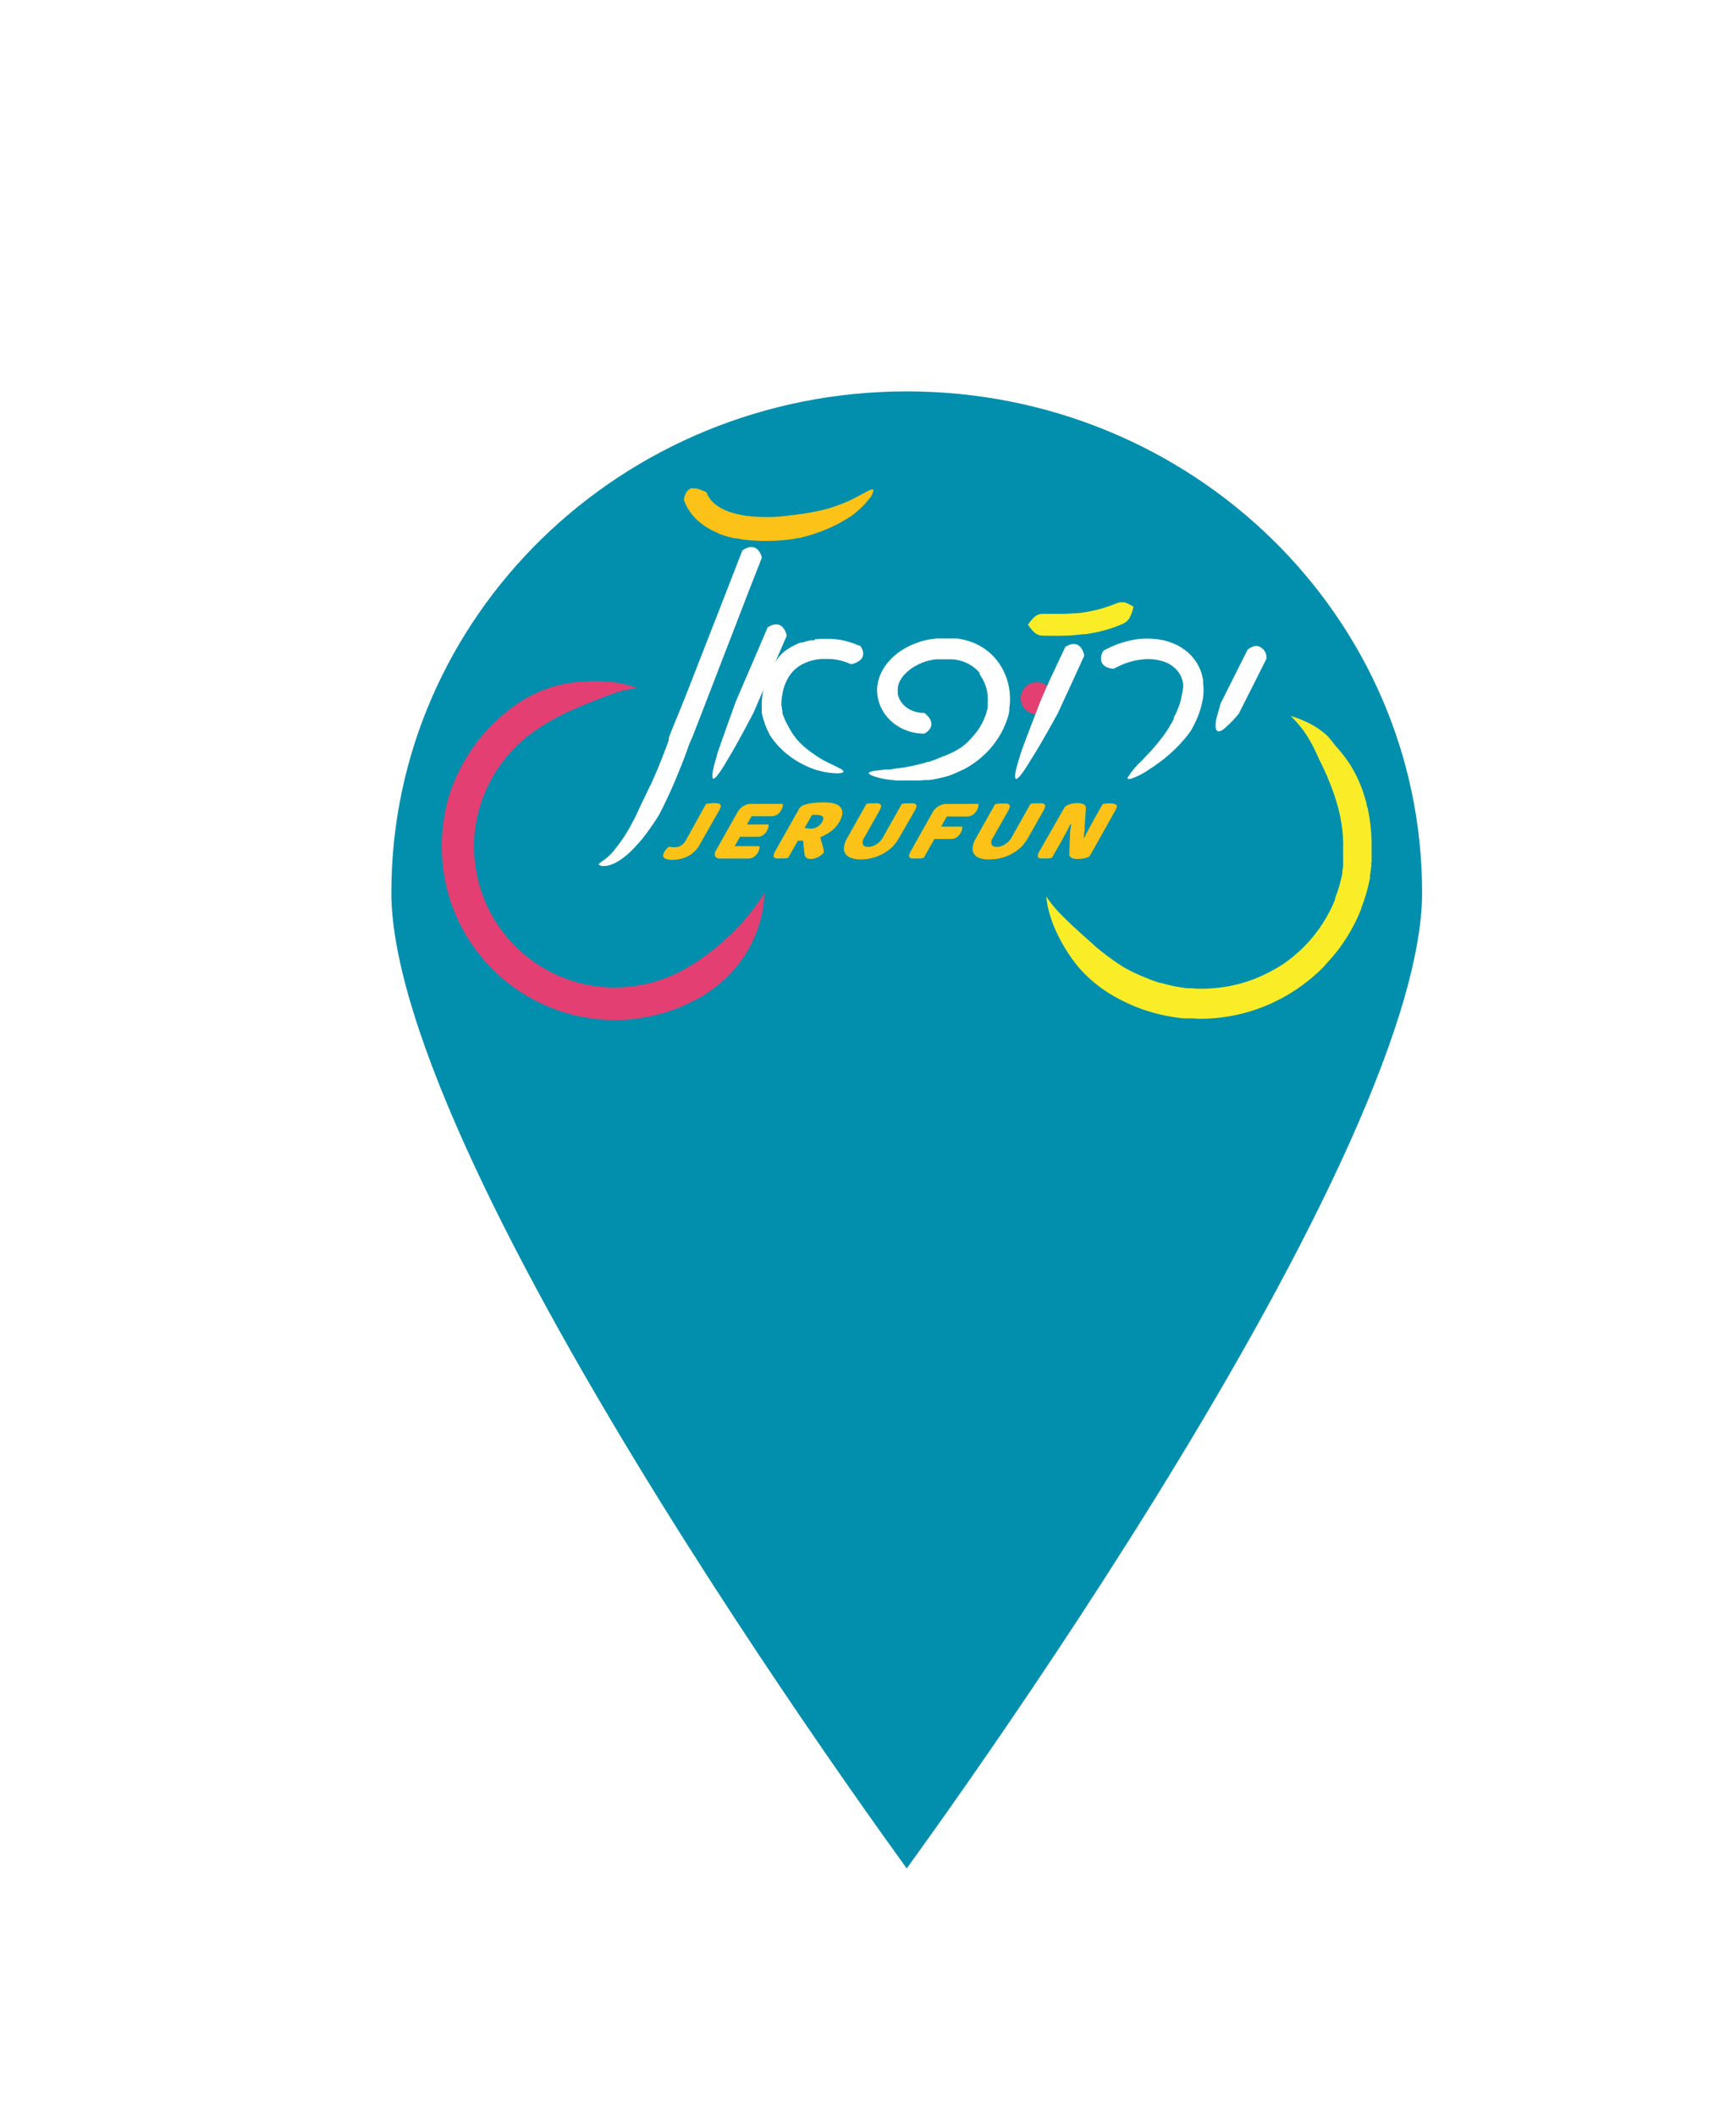 <svg width="32" height="39" viewBox="0 0 32 39" fill="none" xmlns="http://www.w3.org/2000/svg">
<g filter="url(#filter0_d)">
<g filter="url(#filter1_d)">
<path fill-rule="evenodd" clip-rule="evenodd" d="M14.714 31.286C14.714 31.286 24.714 17.834 24.714 12.455C24.714 7.075 20.237 2.714 14.714 2.714C9.191 2.714 4.714 7.075 4.714 12.455C4.714 17.834 14.714 31.286 14.714 31.286Z" fill="#028FAD"/>
<path fill-rule="evenodd" clip-rule="evenodd" d="M14.714 31.286C14.714 31.286 24.714 17.834 24.714 12.455C24.714 7.075 20.237 2.714 14.714 2.714C9.191 2.714 4.714 7.075 4.714 12.455C4.714 17.834 14.714 31.286 14.714 31.286Z" stroke="white"/>
</g>
<path d="M21 9.974C21 9.974 21.132 9.853 21.242 9.934C21.278 9.955 21.307 9.987 21.325 10.025C21.343 10.064 21.349 10.106 21.342 10.148L20.836 11.152C20.765 11.241 20.687 11.324 20.601 11.4C20.425 11.567 20.39 11.446 20.413 11.299C20.399 11.309 20.501 10.964 20.501 10.964L20.998 9.974" fill="white"/>
<path d="M16.945 9.509C17.037 9.641 17.1 9.712 17.212 9.716C17.272 9.716 17.454 9.722 17.626 9.716C17.712 9.716 17.794 9.707 17.854 9.702L17.955 9.691H17.962H17.983L18.057 9.682C18.118 9.672 18.201 9.658 18.288 9.636L18.32 9.629L18.353 9.619L18.417 9.601L18.48 9.581L18.538 9.561L18.566 9.551L18.592 9.541L18.638 9.523L18.675 9.507L18.703 9.495C18.729 9.484 18.753 9.468 18.773 9.448C18.783 9.439 18.793 9.429 18.801 9.418L18.813 9.401L18.824 9.383C18.856 9.32 18.88 9.253 18.895 9.184C18.844 9.15 18.789 9.123 18.731 9.102H18.713H18.696C18.684 9.101 18.672 9.101 18.661 9.102C18.636 9.102 18.611 9.108 18.588 9.118L18.563 9.127L18.529 9.141L18.488 9.156L18.465 9.165L18.44 9.173L18.388 9.19C18.37 9.196 18.352 9.204 18.333 9.208L18.276 9.225L18.247 9.234L18.218 9.24C18.141 9.259 18.067 9.273 18.013 9.282L17.922 9.296L17.83 9.304C17.774 9.304 17.698 9.313 17.617 9.315C17.455 9.315 17.275 9.315 17.214 9.315C17.103 9.315 17.038 9.388 16.945 9.518" fill="#FAED27"/>
<path d="M12.098 14.449C12.07 14.49 12.044 14.531 12.018 14.57C12.005 14.589 11.993 14.61 11.98 14.628L11.939 14.684L11.86 14.79L11.778 14.889L11.738 14.937L11.7 14.985L11.618 15.076C11.59 15.105 11.56 15.132 11.532 15.161C11.504 15.19 11.478 15.219 11.446 15.244L11.358 15.325L11.337 15.348L11.313 15.369L11.267 15.408L11.22 15.448L11.197 15.468L11.171 15.488L11.071 15.566C10.921 15.68 10.764 15.783 10.6 15.875C10.57 15.892 10.532 15.909 10.49 15.932C10.468 15.942 10.445 15.955 10.42 15.967L10.334 16.002C10.302 16.014 10.271 16.03 10.233 16.042L10.112 16.082C10.07 16.098 10.021 16.108 9.972 16.121L9.894 16.141C9.868 16.141 9.839 16.151 9.81 16.156C9.683 16.181 9.554 16.195 9.425 16.201C8.936 16.218 8.452 16.097 8.03 15.85C7.899 15.774 7.775 15.687 7.66 15.588C7.564 15.508 7.475 15.421 7.392 15.328C7.357 15.288 7.324 15.252 7.3 15.218C7.276 15.184 7.251 15.156 7.234 15.132L7.18 15.056C7.176 15.05 7.173 15.044 7.17 15.039L7.134 14.985C7.121 14.965 7.104 14.938 7.087 14.907C7.07 14.875 7.047 14.84 7.028 14.799C7.009 14.758 6.984 14.714 6.964 14.665C6.953 14.64 6.941 14.615 6.931 14.588C6.921 14.562 6.91 14.534 6.9 14.506C6.853 14.382 6.817 14.254 6.792 14.123C6.762 13.978 6.743 13.83 6.737 13.682C6.733 13.529 6.742 13.375 6.765 13.224C6.818 12.882 6.938 12.553 7.118 12.257C7.299 11.961 7.536 11.704 7.816 11.5C7.97 11.39 8.132 11.292 8.3 11.205C8.338 11.184 8.376 11.166 8.414 11.148L8.468 11.121L8.525 11.096L8.755 10.997C8.908 10.934 9.058 10.876 9.218 10.815C9.386 10.75 9.562 10.705 9.741 10.683C9.651 10.647 9.557 10.619 9.462 10.6C9.371 10.582 9.279 10.569 9.186 10.562C9.007 10.549 8.827 10.551 8.649 10.571C8.556 10.579 8.465 10.593 8.374 10.612L8.303 10.627L8.229 10.647C8.18 10.661 8.131 10.676 8.081 10.694C7.865 10.771 7.661 10.879 7.476 11.014C7.324 11.122 7.182 11.243 7.052 11.377C6.83 11.604 6.642 11.863 6.495 12.146C6.418 12.292 6.352 12.444 6.298 12.601C6.242 12.775 6.202 12.953 6.177 13.134C6.149 13.322 6.138 13.511 6.144 13.7C6.15 13.882 6.171 14.063 6.207 14.242C6.239 14.402 6.284 14.56 6.34 14.713L6.38 14.815C6.392 14.847 6.408 14.879 6.42 14.909C6.447 14.97 6.475 15.024 6.5 15.075C6.526 15.126 6.552 15.168 6.573 15.207C6.593 15.246 6.615 15.277 6.632 15.304L6.671 15.364C6.675 15.371 6.679 15.378 6.684 15.385L6.751 15.479C6.77 15.509 6.799 15.545 6.831 15.586C6.862 15.627 6.902 15.672 6.944 15.723C7.17 15.977 7.435 16.195 7.729 16.366C7.905 16.469 8.091 16.555 8.283 16.623C8.656 16.753 9.05 16.813 9.444 16.801C9.603 16.795 9.76 16.776 9.916 16.745L10.02 16.726L10.116 16.702C10.178 16.685 10.237 16.673 10.289 16.653L10.435 16.604C10.48 16.588 10.521 16.57 10.556 16.554L10.662 16.509C10.693 16.495 10.722 16.479 10.749 16.466C10.802 16.438 10.847 16.417 10.885 16.396C11.085 16.281 11.268 16.141 11.432 15.978C11.468 15.94 11.503 15.902 11.537 15.865C11.546 15.856 11.554 15.847 11.561 15.838L11.584 15.807L11.629 15.749C11.645 15.73 11.66 15.71 11.673 15.691L11.694 15.662L11.714 15.632L11.788 15.511C11.813 15.471 11.831 15.428 11.852 15.39C11.872 15.351 11.893 15.307 11.91 15.269C11.927 15.23 11.943 15.184 11.958 15.148C11.967 15.126 11.974 15.105 11.981 15.083C11.989 15.062 11.995 15.04 12.001 15.017C12.012 14.973 12.024 14.93 12.036 14.885C12.048 14.84 12.054 14.793 12.061 14.747C12.061 14.723 12.07 14.7 12.073 14.677C12.077 14.654 12.073 14.628 12.082 14.605C12.082 14.557 12.09 14.508 12.095 14.459" fill="#E33F72"/>
<path d="M17.405 10.87C17.405 10.928 17.388 10.985 17.355 11.034C17.323 11.082 17.277 11.12 17.223 11.143C17.169 11.165 17.11 11.171 17.052 11.159C16.995 11.148 16.942 11.12 16.901 11.078C16.86 11.037 16.831 10.985 16.82 10.927C16.809 10.87 16.815 10.81 16.837 10.757C16.859 10.703 16.897 10.656 16.946 10.624C16.994 10.591 17.051 10.574 17.11 10.574C17.149 10.574 17.187 10.582 17.223 10.596C17.259 10.611 17.292 10.633 17.319 10.66C17.346 10.688 17.368 10.72 17.383 10.756C17.398 10.792 17.405 10.831 17.405 10.87Z" fill="#E33F72"/>
<path d="M15.027 11.137C15.034 11.137 15.037 11.137 15.046 11.146L15.073 11.169C15.083 11.178 15.092 11.187 15.102 11.198C15.123 11.22 15.14 11.246 15.154 11.274C15.161 11.289 15.165 11.306 15.166 11.322C15.17 11.341 15.17 11.36 15.166 11.378C15.16 11.401 15.15 11.422 15.136 11.441C15.127 11.453 15.117 11.463 15.107 11.474C15.094 11.486 15.081 11.496 15.067 11.506C15.055 11.514 15.043 11.519 15.029 11.523C14.962 11.522 14.895 11.515 14.83 11.5C14.764 11.485 14.7 11.462 14.638 11.434C14.513 11.374 14.404 11.285 14.32 11.175L14.304 11.153L14.29 11.13C14.28 11.115 14.27 11.099 14.262 11.083C14.244 11.051 14.228 11.017 14.216 10.982C14.189 10.912 14.173 10.839 14.169 10.764C14.164 10.688 14.172 10.613 14.192 10.539C14.211 10.469 14.239 10.401 14.276 10.338C14.346 10.222 14.438 10.12 14.547 10.038C14.599 9.998 14.654 9.963 14.711 9.933C14.768 9.901 14.827 9.875 14.888 9.853C14.948 9.83 15.009 9.811 15.072 9.797C15.134 9.784 15.198 9.774 15.262 9.768H15.31H15.354H15.442H15.537H15.585H15.632C15.665 9.768 15.696 9.777 15.729 9.784L15.777 9.793L15.825 9.807L15.849 9.813L15.872 9.821L15.919 9.837L15.966 9.856L15.989 9.867L16.011 9.878C16.133 9.937 16.243 10.019 16.333 10.12C16.345 10.133 16.355 10.146 16.366 10.159L16.397 10.199C16.417 10.226 16.436 10.254 16.453 10.283C16.487 10.339 16.516 10.399 16.54 10.462C16.588 10.585 16.614 10.716 16.617 10.849C16.62 10.917 16.616 10.984 16.605 11.051V11.077C16.605 11.081 16.605 11.085 16.605 11.089V11.1L16.596 11.146C16.596 11.177 16.58 11.206 16.572 11.236C16.532 11.363 16.476 11.484 16.404 11.596C16.336 11.705 16.255 11.805 16.162 11.894C16.073 11.981 15.973 12.058 15.867 12.124L15.846 12.136L15.828 12.146C15.821 12.151 15.813 12.155 15.805 12.159L15.759 12.184L15.719 12.201L15.672 12.223C15.642 12.238 15.61 12.252 15.579 12.264L15.532 12.282L15.485 12.3L15.457 12.309L15.425 12.317L15.382 12.328L15.329 12.34L15.268 12.354L15.199 12.367L15.124 12.378H15.084H15.043L14.959 12.386H14.872H14.784C14.724 12.386 14.662 12.386 14.607 12.386H14.522L14.44 12.377C14.318 12.367 14.198 12.341 14.083 12.3C14.061 12.292 14.04 12.28 14.022 12.265C14.02 12.264 14.018 12.261 14.017 12.259C14.016 12.256 14.016 12.254 14.016 12.251C14.016 12.248 14.016 12.245 14.017 12.243C14.018 12.24 14.02 12.238 14.022 12.236C14.07 12.214 14.122 12.202 14.175 12.201L14.235 12.194L14.302 12.185H14.338H14.356H14.374L14.451 12.176C14.496 12.167 14.542 12.16 14.588 12.156C14.7 12.142 14.812 12.12 14.923 12.092L15.014 12.069L15.101 12.043H15.121L15.142 12.035L15.181 12.021L15.218 12.009L15.252 11.995L15.311 11.971L15.356 11.952L15.385 11.938H15.395C15.448 11.919 15.499 11.896 15.55 11.871L15.587 11.853L15.624 11.833L15.641 11.823L15.654 11.816L15.668 11.807L15.699 11.788L15.729 11.768C15.806 11.71 15.876 11.643 15.937 11.568C16 11.5 16.054 11.424 16.097 11.342C16.141 11.259 16.175 11.172 16.198 11.082L16.206 11.046V11.029V11.012C16.206 11.003 16.206 10.993 16.206 10.982V10.951C16.21 10.908 16.21 10.865 16.206 10.822C16.202 10.779 16.195 10.735 16.184 10.693C16.173 10.651 16.159 10.611 16.141 10.572C16.123 10.532 16.102 10.495 16.078 10.459C16.078 10.451 16.067 10.441 16.059 10.433L16.058 10.404L16.038 10.379L16.016 10.356C15.891 10.235 15.726 10.162 15.552 10.152H15.518H15.276H15.259C15.214 10.156 15.169 10.164 15.125 10.175C15.081 10.185 15.037 10.199 14.994 10.216C14.953 10.233 14.912 10.253 14.873 10.275C14.834 10.297 14.797 10.322 14.762 10.349C14.728 10.376 14.697 10.406 14.667 10.438C14.64 10.468 14.616 10.501 14.596 10.537C14.559 10.601 14.543 10.675 14.549 10.749C14.549 10.749 14.549 10.757 14.549 10.761V10.773C14.549 10.777 14.549 10.782 14.549 10.786V10.799C14.562 10.853 14.585 10.903 14.618 10.948C14.663 11.009 14.723 11.057 14.792 11.089C14.827 11.106 14.864 11.118 14.902 11.126C14.942 11.136 14.982 11.141 15.023 11.141" fill="white"/>
<path d="M13.842 9.893C13.852 9.897 13.86 9.905 13.864 9.914C13.874 9.926 13.881 9.939 13.887 9.953C13.895 9.967 13.9 9.982 13.904 9.998C13.913 10.029 13.913 10.062 13.904 10.094C13.893 10.128 13.872 10.158 13.842 10.178C13.802 10.206 13.757 10.227 13.709 10.24H13.696H13.68C13.599 10.202 13.512 10.175 13.424 10.16C13.38 10.152 13.335 10.147 13.29 10.146H13.152C13.034 10.152 12.918 10.181 12.811 10.232C12.761 10.255 12.715 10.286 12.673 10.321C12.631 10.356 12.593 10.397 12.562 10.442C12.494 10.541 12.448 10.653 12.426 10.77C12.414 10.829 12.406 10.889 12.404 10.949V11.01C12.405 11.014 12.405 11.019 12.404 11.023H12.383H12.412V11.034V11.057C12.412 11.072 12.419 11.086 12.422 11.101V11.119V11.137C12.422 11.149 12.429 11.161 12.432 11.173C12.436 11.185 12.449 11.22 12.459 11.243C12.469 11.267 12.479 11.288 12.489 11.311C12.5 11.334 12.513 11.356 12.527 11.377L12.535 11.397C12.535 11.397 12.544 11.411 12.548 11.42C12.553 11.43 12.558 11.44 12.565 11.45C12.6 11.512 12.641 11.571 12.686 11.625C12.755 11.704 12.832 11.776 12.916 11.838C12.958 11.87 13.001 11.901 13.045 11.93C13.088 11.959 13.133 11.987 13.175 12.011C13.249 12.051 13.313 12.08 13.366 12.105C13.418 12.131 13.457 12.149 13.487 12.166C13.546 12.197 13.559 12.22 13.539 12.235C13.521 12.245 13.501 12.25 13.48 12.252C13.447 12.255 13.413 12.255 13.379 12.252C13.279 12.246 13.181 12.229 13.085 12.201C13.091 12.201 13.077 12.201 13.052 12.194L13.004 12.177L12.939 12.153C12.892 12.133 12.836 12.109 12.777 12.078C12.715 12.045 12.654 12.008 12.597 11.967C12.483 11.889 12.381 11.795 12.293 11.689L12.266 11.656C12.259 11.647 12.252 11.636 12.245 11.627C12.237 11.619 12.219 11.591 12.21 11.576L12.184 11.543V11.532L12.164 11.492L12.144 11.452C12.131 11.425 12.121 11.397 12.109 11.369L12.095 11.328C12.095 11.314 12.084 11.3 12.08 11.286C12.076 11.271 12.062 11.229 12.056 11.201C12.05 11.173 12.046 11.161 12.042 11.141V11.11V11.095V11.087C12.042 11.07 12.042 11.059 12.042 11.046C12.042 11.035 12.042 11.024 12.042 11.012V10.948C12.045 10.867 12.055 10.786 12.072 10.706C12.088 10.623 12.113 10.542 12.145 10.464C12.177 10.385 12.218 10.31 12.266 10.24C12.311 10.165 12.364 10.097 12.426 10.035C12.492 9.978 12.566 9.93 12.645 9.893L12.674 9.878L12.703 9.865L12.763 9.842H12.778H12.793L12.823 9.832L12.884 9.815L12.945 9.802H12.976H13.006L13.031 9.78H13.046H13.062L13.122 9.774H13.144H13.304C13.366 9.777 13.427 9.783 13.488 9.793C13.61 9.815 13.729 9.852 13.841 9.903" fill="white"/>
<path d="M11.68 8.156C11.682 8.151 11.684 8.147 11.688 8.144C11.691 8.14 11.695 8.138 11.7 8.136C11.782 8.077 11.958 8.015 12.039 8.257C12.04 8.268 12.04 8.28 12.039 8.291L11.805 8.888L10.973 11.044L10.764 11.582L10.705 11.717L10.695 11.743L10.683 11.779L10.658 11.849C10.624 11.941 10.59 12.033 10.553 12.124C10.481 12.305 10.405 12.487 10.322 12.665L10.297 12.718L10.276 12.761L10.235 12.849C10.206 12.906 10.177 12.964 10.147 13.021C10.147 13.021 10.127 13.053 10.093 13.107C10.059 13.16 10.009 13.235 9.948 13.318C9.918 13.36 9.884 13.403 9.849 13.448C9.814 13.493 9.774 13.537 9.734 13.581C9.656 13.671 9.568 13.752 9.472 13.823C9.438 13.849 9.401 13.872 9.363 13.893C9.332 13.911 9.298 13.925 9.264 13.937C9.217 13.955 9.166 13.964 9.115 13.962C9.091 13.963 9.067 13.956 9.046 13.943C9.044 13.941 9.042 13.939 9.041 13.937C9.04 13.934 9.039 13.931 9.039 13.928C9.039 13.926 9.04 13.923 9.041 13.92C9.042 13.918 9.044 13.916 9.046 13.914C9.082 13.885 9.12 13.857 9.159 13.833C9.225 13.78 9.284 13.72 9.337 13.654C9.328 13.654 9.365 13.62 9.417 13.548C9.484 13.457 9.545 13.363 9.601 13.264C9.662 13.154 9.722 13.039 9.762 12.949C9.802 12.86 9.83 12.802 9.83 12.802L9.909 12.639L9.948 12.558L9.971 12.508L10.005 12.443C10.081 12.274 10.154 12.102 10.22 11.929C10.254 11.843 10.287 11.756 10.319 11.668L10.329 11.636V11.62V11.614V11.605V11.596L10.355 11.529L10.407 11.397L10.622 10.87L11.448 8.754L11.68 8.156Z" fill="white"/>
<path d="M17.632 9.934C17.632 9.925 17.632 9.923 17.651 9.916C17.736 9.861 17.914 9.808 17.982 10.061C17.984 10.072 17.984 10.084 17.982 10.095L17.716 10.677L17.65 10.819L17.501 11.143C17.501 11.143 17.222 11.661 16.998 12.011C16.635 12.616 16.671 12.323 16.809 11.909C16.782 11.947 17.172 10.941 17.172 10.941L17.293 10.662L17.357 10.52L17.632 9.934Z" fill="white"/>
<path d="M12.145 9.576C12.145 9.567 12.145 9.565 12.163 9.556C12.248 9.5 12.425 9.444 12.497 9.695C12.499 9.707 12.499 9.718 12.497 9.729L12.243 10.316L12.034 10.801L11.894 11.127C11.894 11.127 11.626 11.65 11.41 12.005C11.059 12.61 11.091 12.325 11.22 11.908C11.195 11.947 11.564 10.929 11.564 10.929L11.685 10.647L11.894 10.163L12.145 9.576Z" fill="white"/>
<path d="M10.611 7.228C10.606 7.215 10.606 7.201 10.611 7.188C10.616 7.149 10.629 7.112 10.65 7.078C10.66 7.061 10.673 7.046 10.688 7.033C10.701 7.021 10.716 7.01 10.732 7.002C10.751 6.999 10.77 6.999 10.788 7.002H10.818L10.853 7.008C10.877 7.014 10.9 7.022 10.922 7.031L11.001 7.062C11.01 7.066 11.018 7.072 11.025 7.078C11.055 7.158 11.105 7.228 11.171 7.283C11.206 7.313 11.244 7.339 11.284 7.363L11.317 7.38L11.35 7.395L11.367 7.404L11.385 7.411L11.42 7.426C11.545 7.47 11.675 7.5 11.807 7.514C11.947 7.529 12.087 7.534 12.227 7.53C12.354 7.525 12.481 7.513 12.606 7.493H12.634L12.713 7.48C12.778 7.473 12.87 7.461 12.974 7.44C13.088 7.419 13.202 7.392 13.313 7.359C13.428 7.322 13.541 7.279 13.651 7.231C13.737 7.189 13.808 7.152 13.866 7.12L14.001 7.048C14.024 7.035 14.049 7.026 14.076 7.021C14.079 7.02 14.082 7.02 14.085 7.021C14.088 7.022 14.091 7.023 14.094 7.025C14.096 7.027 14.098 7.03 14.099 7.033C14.101 7.035 14.101 7.039 14.101 7.042C14.087 7.104 14.057 7.161 14.013 7.206C13.942 7.296 13.861 7.378 13.771 7.449C13.728 7.488 13.68 7.522 13.629 7.55C13.606 7.566 13.578 7.582 13.549 7.599C13.52 7.616 13.519 7.616 13.504 7.624L13.456 7.651L13.353 7.703L13.299 7.727L13.244 7.751C13.107 7.81 12.965 7.858 12.82 7.895L12.738 7.916L12.669 7.925L12.613 7.936C12.492 7.953 12.371 7.964 12.242 7.969C12.08 7.974 11.918 7.969 11.758 7.952L11.701 7.944L11.639 7.934L11.58 7.923H11.548L11.518 7.917L11.456 7.902L11.393 7.884L11.363 7.876L11.332 7.865L11.265 7.843L11.216 7.818L11.192 7.807L11.168 7.796L11.118 7.772L11.07 7.745C11.004 7.708 10.943 7.665 10.886 7.616C10.762 7.512 10.668 7.379 10.611 7.228Z" fill="#FDC217"/>
<path d="M18.531 10.325C18.528 10.327 18.524 10.328 18.519 10.328C18.515 10.328 18.511 10.327 18.507 10.325C18.48 10.323 18.453 10.317 18.427 10.308C18.397 10.299 18.37 10.283 18.346 10.262C18.32 10.238 18.302 10.205 18.297 10.17C18.291 10.119 18.3 10.068 18.322 10.022C18.328 10.011 18.335 10.001 18.344 9.992C18.369 9.977 18.396 9.964 18.422 9.951L18.502 9.913C18.557 9.889 18.613 9.867 18.669 9.849C18.728 9.831 18.791 9.815 18.844 9.802C18.903 9.789 18.963 9.78 19.024 9.775C19.105 9.768 19.186 9.768 19.266 9.775C19.351 9.781 19.435 9.796 19.517 9.82C19.601 9.845 19.683 9.88 19.759 9.924C19.797 9.948 19.834 9.974 19.87 10.002C19.906 10.031 19.939 10.063 19.97 10.097C20 10.132 20.029 10.169 20.054 10.207C20.078 10.246 20.1 10.287 20.118 10.328C20.137 10.371 20.151 10.414 20.162 10.459C20.162 10.481 20.172 10.503 20.177 10.526C20.177 10.537 20.177 10.547 20.177 10.558C20.177 10.57 20.177 10.581 20.177 10.592C20.188 10.679 20.188 10.766 20.177 10.852C20.165 10.935 20.146 11.016 20.12 11.095C20.11 11.127 20.098 11.159 20.087 11.19C20.076 11.222 20.061 11.252 20.048 11.281C20.035 11.31 20.019 11.34 20.006 11.369L19.983 11.413L19.971 11.435L19.959 11.457L19.943 11.481C19.932 11.498 19.915 11.518 19.895 11.545C19.874 11.572 19.849 11.605 19.819 11.638L19.772 11.691C19.769 11.696 19.765 11.701 19.76 11.705L19.747 11.719L19.72 11.747L19.663 11.804L19.602 11.862C19.581 11.883 19.559 11.901 19.536 11.92L19.503 11.948L19.486 11.963L19.47 11.977L19.399 12.032L19.33 12.082L19.26 12.131L19.192 12.176C19.093 12.246 18.985 12.304 18.87 12.346C18.805 12.368 18.78 12.36 18.784 12.334C18.862 12.211 18.956 12.1 19.064 12.004C19.093 11.968 19.125 11.934 19.159 11.902C19.223 11.835 19.306 11.74 19.384 11.641L19.413 11.604L19.427 11.585L19.441 11.567L19.494 11.493L19.539 11.423L19.549 11.406L19.56 11.39C19.56 11.379 19.571 11.368 19.577 11.358L19.609 11.305C19.617 11.29 19.623 11.275 19.629 11.264L19.637 11.248C19.636 11.244 19.636 11.24 19.637 11.236V11.227L19.652 11.195L19.668 11.165C19.679 11.144 19.688 11.123 19.697 11.102C19.714 11.061 19.731 11.018 19.744 10.981C19.763 10.923 19.777 10.864 19.785 10.804C19.801 10.746 19.81 10.687 19.811 10.627C19.802 10.523 19.76 10.425 19.69 10.348C19.616 10.268 19.521 10.211 19.416 10.183C19.301 10.151 19.181 10.141 19.062 10.154C18.969 10.163 18.878 10.182 18.791 10.211C18.746 10.226 18.702 10.242 18.66 10.262L18.596 10.292C18.574 10.303 18.553 10.313 18.533 10.325" fill="white"/>
<path d="M11.015 12.817L11.082 12.809C11.11 12.804 11.138 12.802 11.167 12.802C11.19 12.802 11.213 12.804 11.236 12.809C11.251 12.81 11.266 12.818 11.277 12.829C11.281 12.835 11.284 12.842 11.286 12.849C11.287 12.856 11.287 12.863 11.285 12.87C11.279 12.894 11.269 12.918 11.256 12.939L10.911 13.544C10.863 13.64 10.789 13.72 10.697 13.774C10.602 13.825 10.497 13.85 10.389 13.848C10.343 13.851 10.297 13.842 10.255 13.822C10.246 13.817 10.239 13.81 10.234 13.802C10.228 13.794 10.225 13.784 10.224 13.774C10.225 13.749 10.232 13.725 10.245 13.703C10.257 13.682 10.271 13.662 10.288 13.645C10.302 13.631 10.318 13.617 10.334 13.605C10.351 13.61 10.369 13.613 10.387 13.615H10.438C10.481 13.617 10.523 13.605 10.559 13.582C10.594 13.557 10.622 13.525 10.643 13.488L11.015 12.817Z" fill="#FDC217"/>
<path d="M11.594 12.971C11.62 12.925 11.657 12.886 11.701 12.858C11.745 12.831 11.795 12.817 11.846 12.817H12.428C12.431 12.833 12.431 12.85 12.428 12.866C12.422 12.888 12.414 12.909 12.402 12.929C12.384 12.965 12.357 12.995 12.324 13.017C12.296 13.034 12.264 13.044 12.23 13.044H11.854L11.768 13.197H12.166C12.169 13.213 12.169 13.229 12.166 13.245C12.161 13.266 12.152 13.287 12.141 13.306C12.123 13.343 12.096 13.374 12.062 13.396C12.035 13.413 12.004 13.423 11.972 13.423H11.641L11.543 13.596H11.999C12.002 13.612 12.002 13.628 11.999 13.644C11.994 13.666 11.985 13.687 11.974 13.707C11.955 13.743 11.927 13.774 11.894 13.797C11.866 13.814 11.834 13.824 11.801 13.825H11.279C11.261 13.827 11.242 13.825 11.224 13.818C11.207 13.81 11.192 13.799 11.181 13.783C11.175 13.764 11.173 13.744 11.177 13.725C11.18 13.705 11.188 13.687 11.2 13.671L11.594 12.971Z" fill="#FDC217"/>
<path d="M12.707 13.495L12.528 13.812C12.506 13.817 12.484 13.82 12.462 13.822C12.433 13.823 12.404 13.823 12.376 13.822C12.353 13.824 12.331 13.824 12.308 13.822C12.293 13.819 12.279 13.812 12.268 13.801C12.264 13.795 12.261 13.789 12.259 13.781C12.258 13.774 12.259 13.767 12.261 13.76C12.266 13.735 12.275 13.711 12.289 13.69L12.728 12.911C12.74 12.889 12.757 12.87 12.778 12.857C12.801 12.844 12.826 12.834 12.851 12.827C12.903 12.813 12.955 12.803 13.008 12.798C13.066 12.792 13.125 12.789 13.183 12.789C13.345 12.789 13.451 12.821 13.498 12.885C13.545 12.949 13.537 13.035 13.475 13.144C13.437 13.213 13.384 13.273 13.32 13.319C13.259 13.365 13.192 13.403 13.121 13.432C13.133 13.483 13.146 13.534 13.163 13.584C13.176 13.626 13.184 13.669 13.187 13.713C13.156 13.75 13.117 13.78 13.073 13.801C13.036 13.82 12.994 13.831 12.952 13.833C12.931 13.833 12.909 13.83 12.889 13.824C12.875 13.819 12.863 13.812 12.853 13.801C12.844 13.79 12.838 13.778 12.835 13.765C12.831 13.749 12.828 13.733 12.827 13.718L12.803 13.495H12.707ZM12.942 13.274C12.985 13.274 13.026 13.263 13.063 13.243C13.103 13.22 13.135 13.187 13.157 13.147C13.18 13.106 13.183 13.074 13.166 13.053C13.149 13.032 13.109 13.02 13.045 13.02H13.008H12.969L12.83 13.262L12.942 13.274Z" fill="#FDC217"/>
<path d="M14.569 13.449C14.536 13.508 14.495 13.563 14.448 13.611C14.398 13.659 14.342 13.699 14.282 13.732C14.221 13.767 14.155 13.794 14.087 13.812C14.016 13.832 13.943 13.841 13.87 13.841C13.808 13.843 13.745 13.833 13.686 13.812C13.643 13.798 13.605 13.77 13.58 13.732C13.559 13.695 13.55 13.653 13.557 13.611C13.565 13.554 13.585 13.499 13.615 13.449L13.971 12.817L14.039 12.807C14.067 12.806 14.095 12.806 14.123 12.807C14.146 12.805 14.168 12.805 14.191 12.807C14.207 12.81 14.221 12.817 14.232 12.829C14.236 12.835 14.239 12.842 14.241 12.849C14.242 12.856 14.242 12.863 14.241 12.87C14.235 12.895 14.226 12.918 14.213 12.939L13.928 13.444C13.915 13.461 13.906 13.481 13.902 13.502C13.898 13.523 13.899 13.544 13.905 13.565C13.92 13.595 13.953 13.61 14.002 13.61C14.054 13.61 14.105 13.594 14.149 13.565C14.199 13.536 14.241 13.494 14.27 13.444L14.623 12.817L14.69 12.807C14.718 12.806 14.746 12.806 14.774 12.807C14.797 12.805 14.82 12.805 14.844 12.807C14.859 12.81 14.873 12.818 14.885 12.829C14.889 12.835 14.892 12.842 14.893 12.849C14.895 12.856 14.895 12.863 14.893 12.87C14.886 12.894 14.877 12.918 14.864 12.939L14.569 13.449Z" fill="#FDC217"/>
<path d="M16.034 12.817C16.037 12.833 16.037 12.85 16.034 12.866C16.029 12.888 16.02 12.91 16.009 12.93C15.99 12.967 15.962 12.999 15.928 13.022C15.899 13.039 15.866 13.049 15.833 13.049H15.453L15.348 13.236H15.735C15.739 13.252 15.739 13.268 15.735 13.283C15.729 13.306 15.721 13.327 15.71 13.346C15.691 13.383 15.663 13.414 15.63 13.437C15.601 13.455 15.569 13.464 15.535 13.464H15.224L15.028 13.812C15.006 13.817 14.984 13.821 14.961 13.823H14.876C14.853 13.825 14.83 13.825 14.808 13.823C14.792 13.821 14.778 13.814 14.767 13.803C14.762 13.797 14.759 13.79 14.758 13.783C14.756 13.776 14.757 13.769 14.758 13.762C14.763 13.737 14.773 13.713 14.787 13.691L15.191 12.972C15.217 12.926 15.254 12.887 15.299 12.86C15.342 12.833 15.392 12.819 15.443 12.819L16.034 12.817Z" fill="#FDC217"/>
<path d="M16.946 13.449C16.913 13.508 16.872 13.563 16.825 13.611C16.775 13.659 16.719 13.699 16.659 13.732C16.598 13.767 16.532 13.794 16.464 13.812C16.393 13.832 16.32 13.841 16.247 13.841C16.183 13.845 16.119 13.837 16.058 13.817C16.015 13.803 15.977 13.775 15.952 13.737C15.931 13.7 15.923 13.658 15.929 13.616C15.937 13.559 15.957 13.503 15.987 13.454L16.343 12.822L16.411 12.812C16.439 12.81 16.467 12.81 16.495 12.812C16.518 12.81 16.541 12.81 16.563 12.812C16.579 12.815 16.593 12.822 16.604 12.834C16.609 12.84 16.612 12.847 16.613 12.854C16.614 12.861 16.614 12.868 16.613 12.875C16.607 12.899 16.598 12.923 16.585 12.944L16.3 13.444C16.287 13.461 16.278 13.481 16.274 13.502C16.27 13.523 16.271 13.544 16.277 13.565C16.292 13.595 16.325 13.61 16.374 13.61C16.426 13.61 16.477 13.594 16.521 13.565C16.571 13.536 16.613 13.494 16.642 13.444L16.995 12.817L17.062 12.807C17.09 12.806 17.118 12.806 17.147 12.807C17.169 12.805 17.193 12.805 17.216 12.807C17.231 12.81 17.245 12.818 17.257 12.829C17.261 12.835 17.264 12.842 17.265 12.849C17.267 12.856 17.267 12.863 17.265 12.87C17.259 12.894 17.249 12.918 17.236 12.939L16.946 13.449Z" fill="#FDC217"/>
<path d="M18.084 13.784C18.056 13.802 18.025 13.814 17.992 13.82C17.952 13.829 17.912 13.833 17.871 13.833C17.832 13.834 17.794 13.828 17.757 13.815C17.741 13.807 17.728 13.794 17.719 13.778C17.711 13.762 17.708 13.744 17.711 13.726L17.723 13.392C17.723 13.358 17.723 13.326 17.731 13.296C17.738 13.265 17.738 13.23 17.744 13.191H17.732C17.703 13.25 17.671 13.311 17.637 13.373L17.536 13.556L17.389 13.812C17.368 13.817 17.346 13.82 17.324 13.822C17.297 13.824 17.27 13.824 17.243 13.822C17.221 13.824 17.198 13.824 17.176 13.822C17.161 13.821 17.147 13.814 17.137 13.803C17.134 13.797 17.131 13.79 17.13 13.783C17.128 13.777 17.129 13.77 17.13 13.763C17.136 13.739 17.145 13.716 17.157 13.695L17.631 12.868C17.663 12.845 17.698 12.828 17.735 12.819C17.775 12.808 17.816 12.803 17.857 12.803C17.895 12.802 17.934 12.808 17.97 12.821C17.987 12.828 18 12.841 18.008 12.857C18.017 12.872 18.019 12.89 18.016 12.908L17.994 13.242C17.994 13.276 17.994 13.309 17.988 13.339C17.982 13.369 17.981 13.404 17.975 13.444H17.985C18.014 13.385 18.044 13.323 18.077 13.266C18.11 13.21 18.142 13.145 18.175 13.087L18.326 12.82C18.341 12.82 18.363 12.814 18.392 12.81C18.419 12.808 18.446 12.808 18.473 12.81C18.509 12.806 18.546 12.815 18.577 12.835C18.595 12.852 18.588 12.887 18.557 12.942L18.084 13.784Z" fill="#FDC217"/>
<path d="M21.788 11.191C21.85 11.252 21.909 11.317 21.964 11.384C22.014 11.445 22.059 11.51 22.101 11.576C22.141 11.64 22.177 11.705 22.21 11.77C22.243 11.835 22.273 11.902 22.306 11.973L22.331 12.028C22.341 12.046 22.352 12.067 22.359 12.082C22.375 12.117 22.39 12.151 22.407 12.185L22.455 12.291L22.467 12.317L22.478 12.345C22.485 12.363 22.493 12.381 22.501 12.401C22.567 12.562 22.623 12.728 22.669 12.897C22.669 12.913 22.678 12.93 22.682 12.948C22.686 12.966 22.691 12.987 22.695 13.008C22.7 13.03 22.695 13.031 22.704 13.043C22.707 13.056 22.71 13.068 22.711 13.081C22.711 13.106 22.721 13.134 22.726 13.166C22.753 13.333 22.764 13.502 22.758 13.672C22.758 13.683 22.758 13.694 22.758 13.704C22.758 13.715 22.758 13.726 22.758 13.737C22.758 13.748 22.758 13.784 22.758 13.809C22.758 13.815 22.758 13.822 22.758 13.828V13.846C22.758 13.859 22.758 13.871 22.758 13.885C22.758 13.898 22.758 13.91 22.758 13.924C22.758 13.937 22.758 13.95 22.758 13.963C22.758 13.977 22.75 14.018 22.745 14.047V14.068V14.089C22.745 14.103 22.739 14.117 22.735 14.132C22.732 14.146 22.735 14.161 22.726 14.175C22.724 14.19 22.72 14.205 22.716 14.219L22.693 14.307C22.693 14.323 22.685 14.338 22.68 14.352L22.665 14.397L22.651 14.442C22.651 14.457 22.64 14.472 22.635 14.486C22.63 14.501 22.624 14.517 22.618 14.531L22.611 14.554V14.565V14.576L22.573 14.664L22.565 14.686L22.554 14.708C22.547 14.723 22.539 14.736 22.533 14.75C22.527 14.765 22.519 14.779 22.513 14.794L22.49 14.835C22.475 14.863 22.461 14.891 22.445 14.917L22.396 14.996C22.393 15.003 22.389 15.009 22.384 15.015C22.384 15.023 22.376 15.029 22.372 15.035L22.347 15.072C22.338 15.084 22.33 15.097 22.323 15.109L22.309 15.127L22.297 15.144L22.245 15.211C22.242 15.218 22.238 15.223 22.233 15.229C22.229 15.234 22.225 15.239 22.22 15.244L22.194 15.276L22.145 15.335L22.095 15.389C22.064 15.425 22.031 15.455 22.002 15.484L21.961 15.524L21.922 15.558L21.86 15.612L21.805 15.657L21.792 15.667L21.759 15.693L21.702 15.735C21.679 15.75 21.654 15.77 21.624 15.788C21.556 15.832 21.487 15.872 21.415 15.909L21.352 15.941L21.285 15.973C21.24 15.996 21.191 16.015 21.142 16.036C20.929 16.12 20.706 16.177 20.479 16.204C20.367 16.217 20.254 16.224 20.141 16.224C20.087 16.224 20.035 16.224 19.984 16.216H19.946H19.909L19.837 16.209C19.705 16.192 19.574 16.166 19.445 16.129L19.403 16.117H19.382L19.362 16.111L19.283 16.084L19.21 16.058L19.177 16.044L19.143 16.03C18.997 15.975 18.856 15.909 18.721 15.832C18.573 15.74 18.431 15.639 18.295 15.529L18.249 15.492L18.204 15.455L18.116 15.375L17.942 15.22C17.829 15.117 17.718 15.017 17.607 14.906C17.552 14.851 17.496 14.794 17.443 14.731C17.415 14.7 17.39 14.667 17.363 14.633C17.337 14.599 17.312 14.562 17.288 14.523C17.288 14.569 17.297 14.614 17.304 14.658C17.311 14.703 17.321 14.745 17.332 14.788C17.353 14.87 17.379 14.951 17.409 15.03C17.47 15.185 17.545 15.334 17.632 15.477C17.675 15.548 17.721 15.618 17.772 15.688C17.798 15.724 17.824 15.758 17.853 15.794L17.898 15.847L17.948 15.902C18.092 16.054 18.255 16.189 18.432 16.301C18.576 16.391 18.728 16.47 18.885 16.536L18.925 16.553L18.967 16.569L19.055 16.602L19.15 16.634L19.174 16.641L19.2 16.648L19.252 16.664C19.407 16.708 19.565 16.74 19.725 16.76L19.811 16.77H19.856H19.902C19.963 16.77 20.023 16.77 20.093 16.778C20.371 16.78 20.648 16.746 20.917 16.677C21.049 16.643 21.178 16.6 21.305 16.549C21.365 16.524 21.426 16.501 21.479 16.473L21.559 16.434L21.635 16.394C21.733 16.341 21.818 16.288 21.888 16.242C21.923 16.22 21.953 16.197 21.98 16.177L22.048 16.128L22.09 16.095L22.105 16.083L22.171 16.03C22.193 16.013 22.217 15.99 22.246 15.964L22.294 15.923L22.344 15.875C22.378 15.84 22.418 15.803 22.456 15.754L22.516 15.688C22.537 15.667 22.556 15.641 22.578 15.617L22.608 15.579L22.625 15.56L22.64 15.541L22.703 15.459L22.718 15.437L22.733 15.415L22.763 15.371L22.794 15.325L22.809 15.303L22.824 15.279L22.882 15.184C22.901 15.151 22.918 15.117 22.938 15.084L22.964 15.034L22.99 14.982L23.015 14.93L23.027 14.904C23.027 14.896 23.034 14.886 23.039 14.877C23.054 14.841 23.07 14.806 23.084 14.771L23.09 14.758V14.743L23.1 14.716L23.12 14.662C23.126 14.644 23.134 14.627 23.14 14.609C23.146 14.591 23.152 14.572 23.157 14.554L23.175 14.5C23.175 14.482 23.186 14.465 23.191 14.447C23.195 14.428 23.209 14.374 23.218 14.339C23.228 14.304 23.227 14.304 23.23 14.286C23.234 14.267 23.239 14.25 23.243 14.233L23.253 14.181C23.253 14.173 23.253 14.164 23.253 14.156V14.13L23.27 14.03C23.27 14.014 23.27 13.997 23.276 13.982C23.283 13.966 23.276 13.95 23.276 13.934C23.276 13.919 23.276 13.903 23.283 13.887C23.289 13.871 23.283 13.873 23.283 13.865V13.842C23.283 13.813 23.283 13.784 23.283 13.757C23.283 13.729 23.283 13.729 23.283 13.715C23.283 13.702 23.283 13.689 23.283 13.675C23.288 13.473 23.275 13.27 23.243 13.07C23.237 13.033 23.23 12.999 23.224 12.967C23.222 12.952 23.219 12.936 23.215 12.921C23.215 12.907 23.215 12.893 23.205 12.88C23.195 12.867 23.193 12.829 23.188 12.806C23.183 12.783 23.176 12.764 23.171 12.745C23.116 12.541 23.035 12.346 22.929 12.164L22.893 12.103C22.887 12.092 22.88 12.082 22.873 12.073L22.854 12.044C22.827 12.006 22.802 11.969 22.775 11.934L22.692 11.831C22.68 11.815 22.667 11.8 22.653 11.786L22.613 11.742C22.57 11.682 22.523 11.624 22.474 11.569C22.411 11.511 22.343 11.458 22.272 11.411C22.199 11.364 22.123 11.324 22.044 11.29C21.962 11.253 21.878 11.222 21.792 11.196" fill="#FAED27"/>
</g>
<defs>
<filter id="filter0_d" x="2" y="0" width="29.429" height="38.124" filterUnits="userSpaceOnUse" color-interpolation-filters="sRGB">
<feFlood flood-opacity="0" result="BackgroundImageFix"/>
<feColorMatrix in="SourceAlpha" type="matrix" values="0 0 0 0 0 0 0 0 0 0 0 0 0 0 0 0 0 0 127 0"/>
<feOffset dx="2" dy="2"/>
<feGaussianBlur stdDeviation="2"/>
<feColorMatrix type="matrix" values="0 0 0 0 0 0 0 0 0 0 0 0 0 0 0 0 0 0 0.2 0"/>
<feBlend mode="normal" in2="BackgroundImageFix" result="effect1_dropShadow"/>
<feBlend mode="normal" in="SourceGraphic" in2="effect1_dropShadow" result="shape"/>
</filter>
<filter id="filter1_d" x="0.214" y="0.214" width="29" height="37.91" filterUnits="userSpaceOnUse" color-interpolation-filters="sRGB">
<feFlood flood-opacity="0" result="BackgroundImageFix"/>
<feColorMatrix in="SourceAlpha" type="matrix" values="0 0 0 0 0 0 0 0 0 0 0 0 0 0 0 0 0 0 127 0"/>
<feOffset dy="2"/>
<feGaussianBlur stdDeviation="2"/>
<feColorMatrix type="matrix" values="0 0 0 0 0 0 0 0 0 0 0 0 0 0 0 0 0 0 0.1 0"/>
<feBlend mode="normal" in2="BackgroundImageFix" result="effect1_dropShadow"/>
<feBlend mode="normal" in="SourceGraphic" in2="effect1_dropShadow" result="shape"/>
</filter>
</defs>
</svg>
